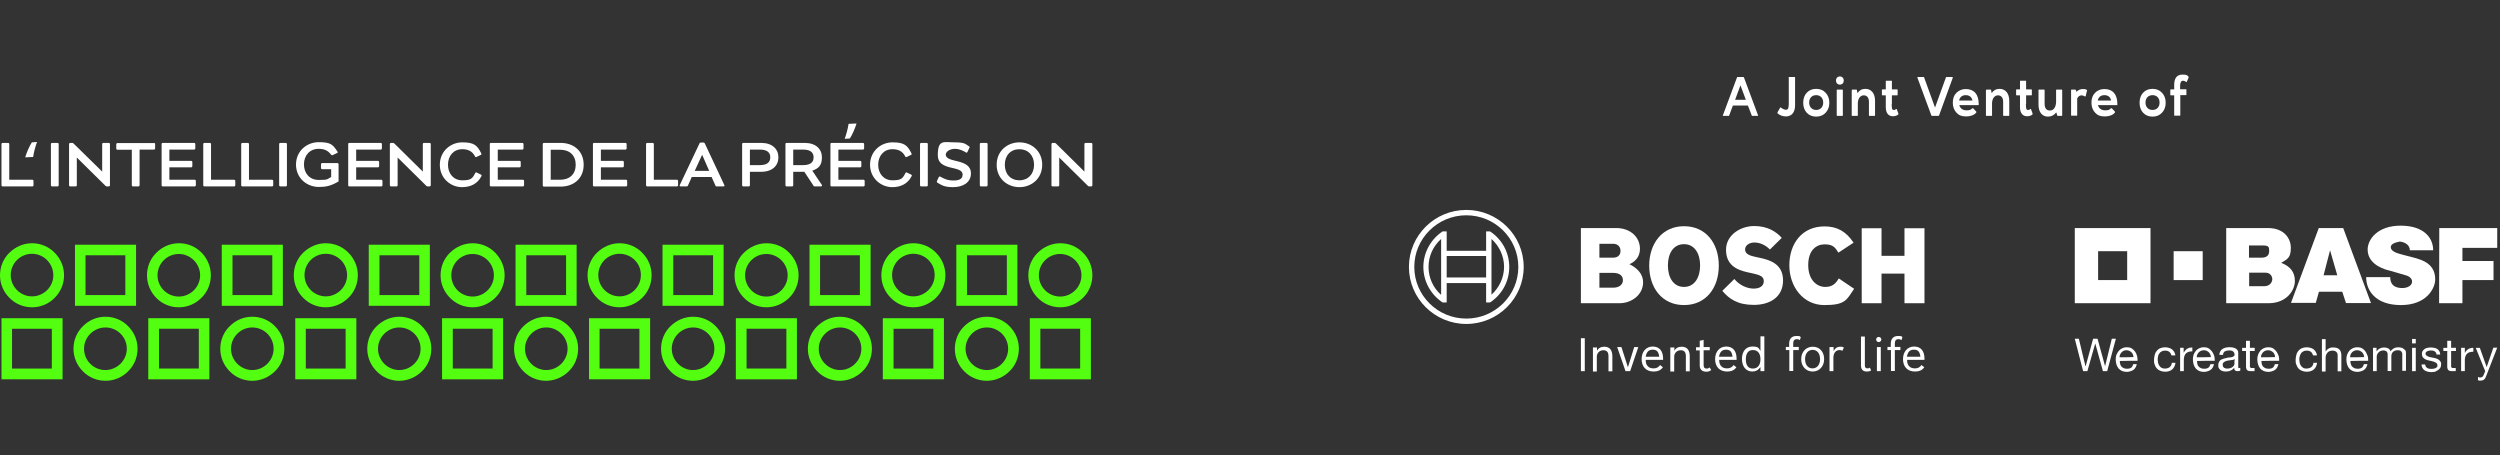 <svg xmlns="http://www.w3.org/2000/svg" id="Camada_1" viewBox="0 0 1350.5 245.9"><rect x="0" y="0" width="1350.5" height="245.9" fill="#333333" stroke="none"/><defs><style>      .st0 {        fill-rule: evenodd;      }      .st0, .st1 {        fill: #fff;      }      .st2 {        fill: #53fe11;      }    </style></defs><g><g><path class="st1" d="M856.1,182.7v17.8h-2.1v-17.8h2.1Z"></path><path class="st1" d="M862.7,187.5v2c.8-1.5,2.1-2.2,4-2.2,2.8,0,4.3,1.8,4.3,5.2v8.1h-2.1v-8.2c0-2.2-.9-3.2-2.8-3.2s-3.5,1.4-3.5,3.5v8h-2.1v-13h2.2v-.2h0Z"></path><path class="st1" d="M875.9,187.5l3.5,10.9,3.4-10.9h2.2l-4.4,13h-2.5l-4.5-13h2.3Z"></path><path class="st1" d="M898.3,198.4c-1.2,1.7-2.9,2.3-5,2.3-4.2,0-6.5-2.7-6.5-6.7s2.4-6.8,6-6.8,5.6,2.4,5.6,6.5v.7h-9.4c0,1.9.5,2.9,1.4,3.7.7.6,1.6.9,2.9.9s2.5-.4,3.5-1.8l1.5,1.2h0ZM896.3,192.7c-.3-2.7-1.3-3.8-3.5-3.8s-3.3,1.2-3.8,3.8h7.3Z"></path><path class="st1" d="M904.5,187.5v2c.8-1.5,2.1-2.2,4-2.2,2.8,0,4.3,1.8,4.3,5.2v8.1h-2.1v-8.2c0-2.2-.9-3.2-2.8-3.2s-3.5,1.4-3.5,3.5v8h-2.1v-13h2.2v-.2h0Z"></path><path class="st1" d="M918.2,187.5v-3.4l2.1-.5v3.9h3.3v1.7h-3.3v8c0,1.3.5,1.9,1.5,1.9s1.2-.2,1.8-.6l.8,1.4c-.9.7-1.6.9-2.7.9-2.1,0-3.5-1.2-3.5-3.2v-8.3h-2v-1.7h2Z"></path><path class="st1" d="M938,198.4c-1.2,1.7-2.9,2.3-5,2.3-4.2,0-6.5-2.7-6.5-6.7s2.4-6.8,6-6.8,5.6,2.4,5.6,6.5v.7h-9.4c0,1.9.5,2.9,1.4,3.7.7.6,1.6.9,2.9.9s2.5-.4,3.5-1.8l1.5,1.2h0ZM935.9,192.7c-.3-2.7-1.3-3.8-3.5-3.8s-3.3,1.2-3.8,3.8h7.3Z"></path><path class="st1" d="M950.9,198.4c-1,1.5-2.5,2.3-4.3,2.3-3.4,0-5.6-2.7-5.6-6.8s2.2-6.7,5.6-6.7,3.4.8,4.4,2.4v-7.9h2.1v18.8h-2.1v-2.1h-.1ZM943.1,194.1c0,3.3,1.3,5,3.8,5s4.1-1.8,4.1-5-1.5-5-4-5c-2.5-.1-3.9,1.7-3.9,5h0Z"></path><path class="st1" d="M966.5,187.5v-1.8c0-2.7,1.4-4.2,3.9-4.2s1.6.2,2.4.6l-.5,1.6c-.8-.4-1.1-.5-1.7-.5-1.2,0-1.9.8-1.9,2.2v2h3v1.7h-3v11.3h-2.1v-11.3h-1.9v-1.7h1.8Z"></path><path class="st1" d="M985.4,194c0,3.9-2.6,6.7-6.2,6.7s-6.2-2.8-6.2-6.7,2.6-6.7,6.3-6.7,6.1,2.8,6.1,6.7h0ZM975.1,194c0,3.1,1.6,5,4,5s4.1-1.9,4.1-5-1.6-5-4-5-4.1,1.9-4.1,5Z"></path><path class="st1" d="M990.5,187.5v2.1c.9-1.6,2-2.3,3.5-2.3s1.4.1,2.1.5l-.9,1.7c-.6-.3-.9-.4-1.5-.4-2,0-3.3,1.6-3.3,4.2v7.2h-2.1v-13h2.2Z"></path><path class="st1" d="M1010.8,200.1c-.6.4-1.3.6-2.3.6-1.9,0-3.2-.8-3.2-3.4v-15.5h2.1v15.7c0,1.2.7,1.5,1.4,1.5s1-.2,1.3-.4l.7,1.5h0Z"></path><path class="st1" d="M1016.3,183.4c0,.7-.6,1.4-1.4,1.4s-1.4-.6-1.4-1.4.6-1.4,1.4-1.4,1.4.7,1.4,1.4ZM1016,187.5v13h-2.1v-13h2.1Z"></path><path class="st1" d="M1021.4,187.5v-1.8c0-2.7,1.4-4.2,3.9-4.2s1.6.2,2.4.6l-.5,1.6c-.8-.4-1.1-.5-1.7-.5-1.2,0-1.9.8-1.9,2.2v2h3v1.7h-3v11.3h-2.1v-11.3h-1.9v-1.7h1.8,0Z"></path><path class="st1" d="M1039.5,198.4c-1.2,1.7-2.9,2.3-5,2.3-4.2,0-6.5-2.7-6.5-6.7s2.4-6.8,6-6.8,5.6,2.4,5.6,6.5v.7h-9.4c0,1.9.5,2.9,1.4,3.7.7.6,1.6.9,2.9.9s2.5-.4,3.5-1.8l1.5,1.2h0ZM1037.4,192.7c-.3-2.7-1.3-3.8-3.5-3.8s-3.3,1.2-3.8,3.8h7.3Z"></path></g><g><path class="st0" d="M880.2,142.7s5.7-1.9,5.7-8.3-5.3-11.2-12.7-11.2h-19.2v40.6h20.9c6.4,0,12.7-4.5,12.7-11.3s-7.4-9.7-7.4-9.8h0ZM864,131.7h7.5c2.3,0,3.9,1.5,3.9,3.8s-1.4,3.7-4.1,3.7h-7.3v-7.5h0ZM871.5,155.4h-7.5v-8h7.3c3.7,0,5.4,1.6,5.4,4s-2.1,4-5.2,4Z"></path><path class="st0" d="M909.7,122.2c-11.8,0-18.8,9.4-18.8,21.3s6.9,21.3,18.8,21.3,18.8-9.3,18.8-21.3-6.9-21.3-18.8-21.3ZM909.7,155c-5.8,0-8.7-5.2-8.7-11.6s2.9-11.5,8.7-11.5,8.7,5.2,8.7,11.5-2.9,11.6-8.7,11.6Z"></path><path class="st0" d="M950.3,139.2l-1.4-.3c-3.5-.7-6.2-1.6-6.2-4.1s2.6-3.8,5-3.8c3.4,0,6.4,1.7,8.4,3.8l6.4-6.3c-2.9-3.3-7.6-6.4-14.9-6.4s-15.2,4.8-15.2,12.8,5.3,10.8,11.7,12.2l1.4.3c5.3,1.1,7.3,1.9,7.3,4.5s-2.2,4-5.5,4-7.6-1.7-10.4-5.2l-6.5,6.4c3.6,4.3,8.2,7.6,17,7.6s15.8-4.3,15.8-13.2-7-11.1-12.9-12.3h0Z"></path><path class="st0" d="M986,155c-4.5,0-9.2-3.7-9.2-11.8s4.4-11.2,8.9-11.2,5.7,1.7,7.4,4.5l8.2-5.4c-4.1-6.2-9-8.8-15.7-8.8-12.3,0-19,9.5-19,21s7.4,21.5,18.9,21.5,12-2.8,16.1-8.8l-8.3-5.6c-1.6,2.7-3.4,4.6-7.3,4.6h0Z"></path><polygon class="st0" points="1028.8 123.3 1028.8 138.2 1016.4 138.2 1016.4 123.3 1005.7 123.3 1005.7 163.8 1016.4 163.8 1016.4 147.8 1028.8 147.8 1028.8 163.8 1039.6 163.8 1039.6 123.3 1028.8 123.3"></polygon></g><g id="anker"><path class="st1" d="M792.1,113.4c-17.1,0-31,13.8-31,30.8s13.9,30.8,31,30.8,31-13.8,31-30.8-13.9-30.8-31-30.8ZM792.1,172.1c-15.5,0-28.1-12.5-28.1-27.9s12.6-27.9,28.1-27.9,28.1,12.5,28.1,27.9-12.6,27.9-28.1,27.9Z"></path><path class="st1" d="M804.9,125h-2.1v10.5h-21.3v-10.5h-2.2c-6.2,4.1-10.4,11.2-10.4,19.2s4.2,15.1,10.4,19.2h2.2v-10.5h21.3v10.5h2.1c6.3-4.1,10.4-11.2,10.4-19.2s-4.1-15.1-10.4-19.2ZM778.5,159.3c-4.3-3.8-6.8-9.2-6.8-15.1s2.5-11.3,6.8-15.1v30.2h0ZM802.8,149.9h-21.3v-11.6h21.3v11.6ZM805.7,159.2v-6.4h0v-17.3h0v-6.4c4.2,3.8,6.8,9.2,6.8,15s-2.6,11.3-6.8,15.1h0Z"></path></g><g><g><path class="st1" d="M1120.8,123.2v40.6h40.9v-40.6s-40.9,0-40.9,0ZM1149.1,151.3h-15.7v-15.6h15.7v15.6Z"></path><rect class="st1" x="1174.2" y="135.7" width="15.7" height="15.6"></rect></g><path class="st1" d="M1202.5,123.2h22.8c8.4,0,12.2,5.5,12.2,10.6s-1.4,6-5.2,8.2c4.8,1.8,7.4,4.9,7.4,9.8s-4.3,12-14.3,12h-22.8v-40.6h0ZM1215,154.6h8.2c2.9,0,4.3-2.1,4.3-3.9,0,.9.4-3.4-3.8-3.4h-8.7v7.3h0ZM1215,139.2h6.6c3,0,4.2-1.4,4.2-3.5s0-3.1-3.4-3.1c1.5,0-7.5,0-7.5,0v6.6h.1Z"></path><path class="st1" d="M1252.6,123.2h13.2l15,40.5h-13.5l-2-6.1h-12.6l-1.7,6h-13.4s15-40.4,15-40.4ZM1258.7,135.2l-3.5,13.5h7.4l-3.9-13.5Z"></path><path class="st1" d="M1301.8,135.2h12.6c0-6.9-5.2-13.3-17.6-13.3s-17.8,7.4-17.8,12.9c0,8.8,10.8,11.1,11.2,11.2,1.6.5,8.3,2.3,10,2.9,1.5.5,2.8,1.7,2.8,3.2,0,2.4-2.8,3.5-5.2,3.5s-6.6-.5-6.6-5.9h-13c0,7.1,4.9,15.1,18.8,15.1s18.5-9.1,18.5-13.9-2.2-8.3-7.4-10.4c-3.1-1.3-8.3-2.3-10.9-3.1-1.3-.4-5.7-1.3-5.7-3.9s5.6-3,4.8-3c2.6.2,5.5,1.7,5.5,4.7h0Z"></path><polygon class="st1" points="1317.7 123.2 1349 123.2 1349 133.9 1330.2 133.9 1330.2 141 1347 141 1347 151.3 1330.2 151.3 1330.2 163.8 1317.6 163.8 1317.7 123.2"></polygon></g><g><polygon class="st1" points="1137.1 197.7 1137.1 197.6 1133.1 183 1130.7 183 1126.7 197.7 1126.5 197.7 1126.5 197.6 1123 183 1120.8 183 1125.3 200.5 1127.6 200.5 1131.8 185.7 1131.9 185.7 1131.9 185.7 1136 200.5 1138.3 200.5 1143 183 1140.8 183 1137.2 197.7 1137.1 197.7"></polygon><path class="st1" d="M1153.5,190.1c-.5-.7-1.1-1.3-1.8-1.8-.7-.5-1.7-.7-2.8-.7s-1.7.2-2.4.5c-.7.3-1.4.8-1.9,1.4-.5.6-.9,1.3-1.3,2.1-.3.8-.4,1.7-.4,2.6s.2,1.9.4,2.7c.3.8.6,1.5,1.1,2.1s1.1,1,1.9,1.4c.7.3,1.6.5,2.6.5s2.6-.4,3.6-1.1c.9-.7,1.5-1.7,1.8-3.1h-1.9c-.2.8-.6,1.5-1.1,1.9-.6.4-1.3.6-2.2.6s-1.3-.1-1.8-.3-1-.6-1.3-.9c-.3-.4-.6-.8-.7-1.4,0-.5-.2-1-.2-1.6h0c0-.1,9.6-.1,9.6-.1,0-.7,0-1.5-.2-2.4s-.6-1.7-1-2.4M1145,193h0c0-.6,0-1,.3-1.5.2-.4.4-.8.8-1.2.3-.3.7-.6,1.1-.8.5-.2,1-.3,1.5-.3s1,.1,1.5.3.8.5,1.2.8c.3.3.6.7.8,1.2.2.5.3.9.3,1.4h0c0,.1-7.5.1-7.5.1h0Z"></path><path class="st1" d="M1169.5,199.1c-.7,0-1.3-.1-1.8-.4-.5-.3-.9-.6-1.2-1.1-.3-.4-.5-1-.7-1.5,0-.6-.2-1.1-.2-1.7s0-1.3.2-1.9c0-.6.4-1.1.7-1.6.3-.5.7-.8,1.3-1.1.5-.3,1.2-.4,1.9-.4s1.6.2,2.2.7c.5.4.9,1.1,1.1,1.9h2.1c0-.7-.3-1.3-.6-1.9-.3-.5-.7-1-1.2-1.4s-1-.6-1.7-.8-1.3-.3-2-.3c-1,0-1.9.2-2.6.5-.8.3-1.4.8-1.9,1.4-.5.6-.9,1.3-1.1,2.2-.2.8-.4,1.7-.4,2.7s0,1.8.4,2.6c.2.8.6,1.5,1.1,2,.5.6,1.1,1,1.9,1.3.7.3,1.6.5,2.6.5,1.6,0,2.9-.4,3.9-1.3.9-.8,1.5-2,1.7-3.5h-2c0,1-.5,1.7-1.1,2.3-.7.5-1.5.8-2.6.8"></path><path class="st1" d="M1181.6,188.3c-.7.5-1.5,1.3-2,2.3h0v-2.7h-1.9v12.6h2v-5.6c0-.8,0-1.6.2-2.2s.4-1.2.8-1.6c.4-.5.9-.8,1.5-1s1.3-.3,2.1-.3v-2.1h0c-1,0-1.8.1-2.5.6"></path><path class="st1" d="M1195.1,190.1c-.5-.7-1.1-1.3-1.8-1.8-.7-.5-1.7-.7-2.8-.7s-1.7.2-2.4.5c-.7.3-1.4.8-1.9,1.4-.5.6-.9,1.3-1.2,2.1-.3.8-.4,1.7-.4,2.6s.2,1.9.4,2.7c.3.8.6,1.5,1.1,2.1s1.1,1,1.9,1.4c.7.3,1.6.5,2.6.5s2.6-.4,3.6-1.1c.9-.7,1.5-1.7,1.8-3.1h-1.9c-.2.8-.6,1.5-1.1,1.9-.6.4-1.3.6-2.2.6s-1.3-.1-1.8-.3-1-.6-1.3-.9c-.3-.4-.6-.8-.7-1.4,0-.5-.2-1-.2-1.6h0c0-.1,9.6-.1,9.6-.1,0-.7,0-1.5-.2-2.4-.3-.9-.6-1.7-1.1-2.4M1186.7,193h0c0-.6,0-1,.3-1.5.2-.4.4-.8.8-1.2.3-.3.7-.6,1.2-.8s1-.3,1.5-.3,1,.1,1.5.3.8.5,1.2.8c.3.3.6.7.8,1.2.2.5.3.9.3,1.4h0c0,.1-7.6.1-7.6.1h0Z"></path><path class="st1" d="M1209.1,198.7v-7.7c0-.7,0-1.3-.4-1.8s-.6-.8-1.1-1-1-.4-1.5-.5c-1.3-.2-2.6-.2-3.8.1-.6.1-1.2.4-1.7.7s-.9.8-1.2,1.3c-.3.5-.5,1.2-.5,1.9h2c0-.9.4-1.6,1-1.9.6-.3,1.4-.5,2.3-.5s.7,0,1,.1c.3,0,.7.1.9.3.3.2.5.4.7.7s.3.7.3,1.1,0,.7-.4.9c-.2.2-.6.4-1,.5s-.9.2-1.4.2-1.1.1-1.6.3c-.5.1-1.1.2-1.6.4-.5.1-1,.4-1.4.6s-.7.7-1,1.1c-.2.5-.4,1-.4,1.7s0,1.2.3,1.6c.2.4.5.8.9,1.1s.8.5,1.3.6,1.1.2,1.6.2c.9,0,1.7-.1,2.5-.5.8-.3,1.4-.8,2-1.5h0c0-.1,0,0,0,0,0,.7.2,1.2.5,1.4.3.3.7.4,1.3.4s1.1-.1,1.5-.3v-1.5c-.2.1-.4.1-.6.1-.2.2-.4,0-.5-.2M1207.1,196.1c0,.3,0,.6-.2,1,0,.3-.4.7-.7,1-.3.3-.7.5-1.2.7s-1.1.3-1.8.3-.6,0-.9-.1-.6-.2-.8-.3c-.2-.2-.4-.4-.6-.6,0-.2-.2-.6-.2-.9,0-.5,0-1,.4-1.3s.6-.6,1-.7c.4-.2.8-.3,1.3-.4.5-.1.9-.1,1.4-.2.5-.1.9-.1,1.4-.2.4-.1.8-.2,1-.4h0c0-.1-.2,2.1-.2,2.1h0Z"></path><path class="st1" d="M1229.9,190.1c-.5-.7-1.1-1.3-1.8-1.8-.7-.5-1.7-.7-2.8-.7s-1.7.2-2.4.5c-.7.3-1.4.8-1.9,1.4-.5.6-.9,1.3-1.2,2.1-.3.8-.4,1.7-.4,2.6s.2,1.9.4,2.7c.3.8.6,1.5,1.1,2.1s1.1,1,1.9,1.4c.7.3,1.6.5,2.6.5s2.6-.4,3.6-1.1c.9-.7,1.5-1.7,1.8-3.1h-1.9c-.2.8-.6,1.5-1.1,1.9-.6.4-1.3.6-2.2.6s-1.3-.1-1.8-.3-1-.6-1.3-.9c-.3-.4-.6-.8-.7-1.4,0-.5-.2-1-.2-1.6h0c0-.1,9.6-.1,9.6-.1,0-.8,0-1.6-.2-2.4-.3-.9-.7-1.7-1.1-2.4M1221.4,193h0c0-.6,0-1,.3-1.5.2-.4.4-.8.8-1.2s.7-.6,1.2-.8,1-.3,1.5-.3,1,.1,1.5.3.8.5,1.2.8c.3.3.6.7.8,1.2.2.5.3.9.3,1.4h0c0,.1-7.6.1-7.6.1h0Z"></path><path class="st1" d="M1245.9,199.1c-.7,0-1.3-.1-1.7-.4-.5-.3-.9-.6-1.2-1.1-.3-.4-.5-.9-.7-1.5,0-.6-.2-1.1-.2-1.7s0-1.3.2-1.9.4-1.1.7-1.6c.3-.5.7-.8,1.3-1.1.5-.3,1.2-.4,1.9-.4s1.6.2,2.2.7c.5.4.9,1.1,1.1,1.9h2.1c0-.7-.3-1.3-.6-1.9-.3-.5-.7-1-1.2-1.4s-1-.6-1.7-.8c-.6-.2-1.3-.3-2-.3-1,0-1.9.2-2.6.5-.8.3-1.4.8-1.9,1.4-.5.6-.9,1.3-1.1,2.2-.2.8-.4,1.7-.4,2.7s0,1.8.4,2.6.6,1.5,1.1,2c.5.6,1.1,1,1.9,1.3.7.3,1.6.5,2.6.5,1.6,0,2.9-.4,3.9-1.3.9-.8,1.5-2,1.7-3.5h-2c0,1-.5,1.7-1.1,2.3-.8.5-1.6.8-2.7.8"></path><path class="st1" d="M1263.8,188.9c-.3-.4-.8-.7-1.3-.9s-1.3-.3-2.1-.3-.8,0-1.2.1c-.4.1-.8.2-1.1.4-.4.2-.7.4-1,.7s-.6.6-.8,1h0v-6.7h-2v17.5h2v-7.2c0-.6,0-1.1.2-1.6s.4-.9.7-1.3.7-.7,1.2-.9,1.1-.3,1.7-.3,1.5.2,2,.7.7,1.1.7,1.9v8.6h2v-8.3c0-.7,0-1.3-.2-1.9-.2-.6-.4-1.1-.7-1.5"></path><path class="st1" d="M1278,190.1c-.5-.7-1-1.3-1.8-1.8-.7-.5-1.7-.7-2.8-.7s-1.7.2-2.4.5c-.7.3-1.4.8-1.9,1.4-.5.6-.9,1.3-1.2,2.1-.3.8-.4,1.7-.4,2.6s.2,1.9.4,2.7c.3.8.6,1.5,1.1,2.1s1.1,1,1.9,1.4c.7.3,1.6.5,2.6.5s2.6-.4,3.6-1.1c.9-.7,1.5-1.7,1.8-3.1h-1.9c-.2.8-.6,1.5-1.1,1.9-.6.4-1.3.6-2.2.6s-1.3-.1-1.8-.3-1-.6-1.3-.9c-.3-.4-.6-.8-.7-1.4-.2-.5-.2-1-.2-1.6h0c0-.1,9.6-.1,9.6-.1,0-.7,0-1.5-.2-2.4-.4-.9-.7-1.7-1.1-2.4M1269.5,193h0c0-.6.2-1,.3-1.5.2-.4.4-.8.8-1.2.3-.3.7-.6,1.2-.8.4-.2.9-.3,1.5-.3s1,.1,1.5.3.8.5,1.2.8c.3.3.6.7.8,1.2.2.5.3.9.3,1.4h0c0,.1-7.6.1-7.6.1h0Z"></path><path class="st1" d="M1298.4,188.4c-.4-.3-.8-.5-1.3-.6s-1.1-.2-1.7-.2-1.6.2-2.3.6c-.7.4-1.3.9-1.7,1.6h0c0,.1,0,0,0,0-.3-.8-.7-1.3-1.3-1.6-.6-.3-1.4-.5-2.1-.5-1.8,0-3.2.7-4.2,2.1h0v-1.9h-1.9v12.6h2v-7.9c0-.2,0-.6.2-.9,0-.4.3-.7.6-1.1.3-.3.6-.7,1.1-.9s1-.4,1.6-.4.9.1,1.2.2c.3.1.6.3.8.6.2.3.3.6.4.9v9.4h2v-7.9c0-1,.3-1.8.9-2.4.6-.6,1.5-.9,2.5-.9s1,.1,1.3.2c.3.1.6.4.8.6.2.3.3.6.4.9v9.4h2v-9.3c0-.6,0-1.2-.3-1.7-.3-.2-.6-.6-1-.9"></path><path class="st1" d="M1305,185.5h-2v-2.4h2v2.4ZM1305,187.9h-2v12.6h2v-12.6Z"></path><path class="st1" d="M1316.9,200c.5-.3.9-.7,1.3-1.2.3-.5.5-1.1.5-1.9s0-1.1-.3-1.5c-.2-.4-.6-.7-.9-1-.4-.3-.8-.5-1.3-.7s-1-.3-1.6-.4c-.5-.1-1-.2-1.5-.3s-1-.2-1.4-.4-.7-.4-1-.6c-.3-.2-.4-.6-.4-1s0-.6.3-.8c.2-.2.4-.4.7-.5.3-.1.6-.2.9-.3.7-.1,1.4-.1,2,0,.3.1.7.2,1,.4s.5.4.7.7.3.6.3,1h2c0-.7-.2-1.4-.5-1.8-.3-.5-.7-.9-1.1-1.2-.5-.3-1-.5-1.6-.6s-1.3-.2-2-.2-1.1.1-1.7.2c-.6.1-1.1.3-1.5.6s-.8.7-1.1,1.1c-.3.5-.4,1-.4,1.6s.2,1.4.6,1.9.9.8,1.5,1.1,1.3.5,2,.6,1.4.3,2,.5,1.2.4,1.6.7.7.7.7,1.3,0,.8-.3,1c-.2.3-.5.5-.8.6s-.7.2-1,.3c-.8.1-1.6.1-2.3,0-.4-.1-.8-.2-1.1-.4-.3-.2-.6-.5-.8-.8-.2-.3-.3-.7-.3-1.1h-2c0,.7.2,1.4.5,1.9s.7,1,1.2,1.3,1.1.6,1.7.7c1.2.3,2.6.3,4,0,.3-.3.9-.5,1.4-.8"></path><path class="st1" d="M1324,184.1h-2v3.8h-2.1v1.7h2.1v8.2c0,.6,0,1.1.2,1.4,0,.3.3.6.5.8s.5.3.9.4c.4.1.9.1,1.4.1h1.6v-1.7h-1.7c-.2,0-.4-.1-.5-.2,0-.1-.2-.2-.3-.4v-8.6h2.6v-1.7h-2.6v-3.8h0Z"></path><path class="st1" d="M1215.3,184.1h-2v3.8h-2.1v1.7h2.1v8.2c0,.6,0,1.1.2,1.4,0,.3.3.6.5.8s.5.3.9.4c.4.1.9.1,1.4.1h1.6v-1.7h-1.7c-.2,0-.4-.1-.5-.2s-.2-.2-.3-.4v-8.6h2.6v-1.7h-2.6v-3.8h0Z"></path><path class="st1" d="M1331.5,190.7h0v-2.8h-2v12.6h2v-5.4c0-.8,0-1.6.2-2.2.2-.6.4-1.2.8-1.6.4-.5.9-.8,1.5-1s1.3-.3,2.1-.3v-2.1c-1.1,0-2,.2-2.7.7-.7.3-1.4,1.1-1.9,2.1"></path><path class="st1" d="M1342.7,203.8c.2-.4.5-1,.7-1.6l5.6-14.4h-2.1l-3.6,10.5h0l-3.7-10.4h-2.2l5.1,12.6h0l-.9,2.2c-.2.4-.4.7-.7.9-.3.2-.6.3-1.1.3s-.4,0-.7-.1c-.2-.1-.3-.1-.5-.2v1.8c.2.1.4.1.7.2h.7c.5,0,.9-.1,1.2-.2s.7-.3.9-.6c.2-.2.5-.6.7-1"></path></g><g><path class="st1" d="M944.2,57h-8.1l-2,5.4c0,0,0,.2-.3.2h-2.9c-.2,0-.3,0-.2-.3l7.6-20.4c0-.2.2-.3.4-.3h3c.2,0,.3,0,.4.3l7.6,20.4c0,.2,0,.3-.2.3h-2.9s-.3,0-.3-.2l-2.1-5.4ZM940.2,46.1l-2.9,7.8h5.8l-2.9-7.8h0Z"></path><path class="st1" d="M966.2,41.9c0-.2,0-.3.3-.3h2.9c.2,0,.3,0,.3.3v15c0,3.8-1.8,5.9-4.8,6-1.9,0-3.5-.6-4.7-1.7v-.5l1.4-2.5c0-.2.3-.3.5,0,1.2.8,2.1,1.1,2.6,1.1,1.2,0,1.5-.7,1.6-3v-14.3h0Z"></path><path class="st1" d="M986.2,50.1c1.3,1.4,2,3.1,2,5.4s-.7,4-2,5.4-3,2.1-5.1,2.1-3.8-.7-5.1-2.1-1.9-3.2-1.9-5.4.6-4,1.9-5.4,3-2.1,5.1-2.1,3.8.7,5.1,2.1ZM981.1,59.4c2.3,0,3.8-1.6,3.8-4s-1.5-4-3.8-4-3.8,1.6-3.8,4c0,2.4,1.6,4,3.8,4Z"></path><path class="st1" d="M996,43.5c0,1.3-.8,2.2-2.1,2.2s-2.1-.9-2.1-2.2.9-2.2,2.1-2.2,2.1.9,2.1,2.2ZM995.5,62.3c0,.2,0,.3-.3.3h-2.7c-.2,0-.3,0-.3-.3v-13.6c0-.2,0-.3.3-.3h2.7c.2,0,.3,0,.3.3v13.6Z"></path><path class="st1" d="M1000.4,48.7c0-.2,0-.3.3-.3h2.1c.2,0,.3,0,.3.3l.3,1.6c1-1.5,2.4-2.3,4.3-2.3,3.1,0,5.2,2.4,5.2,6.4v7.9c0,.2,0,.3-.3.3h-2.7c-.2,0-.3,0-.3-.3v-7.3c0-2.3-1.1-3.5-2.8-3.5s-3.1,1.5-3.2,4.2v6.6c0,.2,0,.3-.3.3h-2.7c-.2,0-.3,0-.3-.3v-13.6h.1Z"></path><path class="st1" d="M1021.9,56.2c0,2.5.2,3.2,1.1,3.2s.8-.2,1.2-.5c.2,0,.3,0,.4,0l.9,2.4v.5c-.8.7-1.8,1-3,1-2.4,0-3.8-1.8-3.8-4.9v-6.4h-1.8c-.2,0-.3,0-.3-.3v-2.6c0-.2,0-.3.3-.3h1.8v-4.4c0-.2,0-.3.3-.3h2.7c.2,0,.3,0,.3.3v4.4h2.8c.2,0,.3,0,.3.3v2.6c0,.2,0,.3-.3.3h-2.8v4.6h-.1Z"></path><path class="st1" d="M1035.8,42c0-.2,0-.4.2-.4h3.1s.3,0,.3.2l5.9,16.3,5.9-16.3s0-.2.3-.2h3.1c.2,0,.3,0,.3.4l-7.4,20.3c0,.2-.2.3-.4.3h-3.4c-.2,0-.3,0-.4-.3l-7.5-20.3Z"></path><path class="st1" d="M1058.4,56.8c.5,1.7,1.8,2.8,3.9,2.8s2.4-.4,3.1-1.1c.2,0,.3,0,.5,0l1.7,1.8v.5c-1.2,1.4-3.1,2.1-5.5,2.1s-3.9-.6-5.2-2c-1.3-1.4-2-3.2-2-5.4s.6-4,1.9-5.3,3-2.1,5.1-2.1c4.4,0,7.1,2.8,7,8.4,0,.2,0,.3-.3.3h-10.2ZM1065.5,54.3c-.3-1.8-1.6-2.9-3.6-2.9s-3.2,1.1-3.6,2.9h7.2Z"></path><path class="st1" d="M1072.9,48.7c0-.2,0-.3.3-.3h2.1c.2,0,.3,0,.3.3l.3,1.6c1-1.5,2.4-2.3,4.3-2.3,3.1,0,5.2,2.4,5.2,6.4v7.9c0,.2,0,.3-.3.3h-2.7c-.2,0-.3,0-.3-.3v-7.3c0-2.3-1.1-3.5-2.8-3.5s-3.1,1.5-3.2,4.2v6.6c0,.2,0,.3-.3.3h-2.7c-.2,0-.3,0-.3-.3v-13.6h0Z"></path><path class="st1" d="M1094.4,56.2c0,2.5.2,3.2,1.1,3.2s.8-.2,1.2-.5c.2,0,.3,0,.4,0l.9,2.4v.5c-.8.7-1.8,1-3,1-2.4,0-3.8-1.8-3.8-4.9v-6.4h-1.8c-.2,0-.3,0-.3-.3v-2.6c0-.2,0-.3.3-.3h1.8v-4.4c0-.2,0-.3.3-.3h2.7c.2,0,.3,0,.3.3v4.4h2.8c.2,0,.3,0,.3.3v2.6c0,.2,0,.3-.3.3h-2.8v4.6h0Z"></path><path class="st1" d="M1110.8,60.7c-1.1,1.5-2.6,2.3-4.5,2.3-3.1,0-5.1-2.4-5.1-6.4v-7.9c0-.2,0-.3.3-.3h2.7c.2,0,.3,0,.3.3v7.3c0,2.5,1,3.7,2.9,3.7s3.1-1.6,3.3-4.4v-6.6c0-.2,0-.3.3-.3h2.7c.2,0,.3,0,.3.3v13.6c0,.2,0,.3-.3.3h-2.1c-.2,0-.3,0-.3-.3l-.5-1.6h0Z"></path><path class="st1" d="M1124.4,51.5c-.9,0-1.8.6-2.3,1.7v9c0,.2,0,.3-.3.3h-2.7c-.2,0-.3,0-.3-.3v-13.5c0-.2,0-.3.3-.3h1.9c.2,0,.3,0,.4.3l.3.9c1-1,2.1-1.5,3.4-1.5s1.2,0,2.1.4c.2,0,.3.2.2.4l-.7,3c0,.2-.2.3-.4.2-.7-.4-1.3-.6-1.9-.6Z"></path><path class="st1" d="M1133.3,56.8c.5,1.7,1.8,2.8,3.9,2.8s2.4-.4,3.1-1.1c.2,0,.3,0,.5,0l1.7,1.8v.5c-1.2,1.4-3.1,2.1-5.5,2.1s-3.9-.6-5.2-2c-1.3-1.4-2-3.2-2-5.4s.6-4,1.9-5.3c1.3-1.4,3-2.1,5.1-2.1,4.4,0,7.1,2.8,7,8.4,0,.2,0,.3-.3.3h-10.2ZM1140.4,54.3c-.3-1.8-1.6-2.9-3.6-2.9s-3.2,1.1-3.6,2.9h7.2Z"></path><path class="st1" d="M1167.9,50.1c1.3,1.4,2,3.1,2,5.4s-.7,4-2,5.4-3,2.1-5.1,2.1-3.8-.7-5.1-2.1c-1.3-1.4-1.9-3.2-1.9-5.4s.6-4,1.9-5.4,3-2.1,5.1-2.1,3.8.7,5.1,2.1ZM1162.8,59.4c2.3,0,3.8-1.6,3.8-4s-1.5-4-3.8-4-3.8,1.6-3.8,4,1.5,4,3.8,4Z"></path><path class="st1" d="M1177.8,51.5v10.7c0,.2,0,.3-.3.3h-2.7c-.2,0-.3,0-.3-.3v-10.7h-1.8c-.2,0-.3,0-.3-.3v-2.6c0-.2,0-.3.3-.3h1.8v-2.4c0-3.7,1.5-5.6,4.4-5.6s2.5.4,3.4,1.2v.4l-1,2.3c0,.2-.2.2-.4,0-.6-.4-1.2-.6-1.6-.6-1,0-1.5.8-1.6,2.5v2.1h3.1c.2,0,.3,0,.3.3v2.6c0,.2,0,.3-.3.3h-3.1,0Z"></path></g></g><g id="PATTERN"><path class="st2" d="M17.3,166c-4.6,0-9-1.8-12.2-5.1C1.8,157.6,0,153.3,0,148.7s1.8-9,5.1-12.2,7.6-5.1,12.2-5.1,9,1.8,12.2,5.1c3.3,3.3,5.1,7.6,5.1,12.2s-1.8,9-5.1,12.2c-3.2,3.3-7.6,5.1-12.2,5.1ZM17.3,137.1c-6.4,0-11.5,5.2-11.5,11.5s5.2,11.5,11.5,11.5,11.5-5.1,11.5-11.4-5.1-11.6-11.5-11.6Z"></path><path class="st2" d="M33.8,204.9H.8v-33h33v33ZM6.5,199.1h21.5v-21.5H6.5v21.5Z"></path><path class="st2" d="M39.7,188.4c0-4.6,1.8-9,5.1-12.2,3.3-3.3,7.6-5.1,12.2-5.1s9,1.8,12.2,5.1c3.3,3.3,5.1,7.6,5.1,12.2s-1.8,9-5.1,12.2c-3.3,3.3-7.6,5.1-12.2,5.1s-9-1.8-12.2-5.1c-3.3-3.3-5.1-7.6-5.1-12.2ZM68.5,188.4c0-6.4-5.2-11.5-11.5-11.5s-11.6,5.1-11.6,11.5,5.2,11.5,11.5,11.5,11.6-5.2,11.6-11.5Z"></path><path class="st2" d="M73.5,132.2v33h-33v-33h33ZM67.7,159.5v-21.6h-21.5v21.5h21.5Z"></path><path class="st2" d="M113.9,148.7c0,4.6-1.8,9-5.1,12.2-3.3,3.3-7.6,5.1-12.2,5.1s-9-1.8-12.2-5.1c-3.2-3.3-5-7.6-5-12.2s1.8-9,5.1-12.2c3.3-3.3,7.6-5.1,12.2-5.1s9,1.8,12.2,5.1,5,7.6,5,12.2ZM85.1,148.7c0,6.4,5.2,11.5,11.5,11.5s11.5-5.2,11.5-11.5-5.2-11.5-11.5-11.5-11.5,5.1-11.5,11.5Z"></path><path class="st2" d="M80.1,204.9v-33h33v33h-33ZM85.9,177.6v21.5h21.5v-21.5s-21.5,0-21.5,0Z"></path><path class="st2" d="M119,188.4c0-4.6,1.8-9,5.1-12.2,3.3-3.3,7.6-5.1,12.2-5.1s9,1.8,12.2,5.1c3.3,3.3,5.1,7.6,5.1,12.2s-1.8,9-5.1,12.2-7.6,5.1-12.2,5.1-9-1.8-12.2-5.1c-3.3-3.3-5.1-7.6-5.1-12.2ZM147.8,188.4c0-6.4-5.2-11.5-11.5-11.5s-11.5,5.2-11.5,11.5,5.2,11.5,11.5,11.5,11.5-5.2,11.5-11.5Z"></path><path class="st2" d="M152.8,132.2v33h-33v-33h33ZM147.1,159.5v-21.6h-21.5v21.5h21.5Z"></path><path class="st2" d="M176,166c-4.6,0-9-1.8-12.2-5.1-3.3-3.3-5.1-7.6-5.1-12.2s1.8-9,5.1-12.2,7.6-5.1,12.2-5.1,9,1.8,12.2,5.1c3.3,3.3,5.1,7.6,5.1,12.2s-1.8,9-5.1,12.2-7.6,5.1-12.2,5.1ZM176,137.1c-6.4,0-11.5,5.2-11.5,11.5s5.2,11.5,11.5,11.5,11.5-5.2,11.5-11.5-5.1-11.5-11.5-11.5Z"></path><path class="st2" d="M192.5,204.9h-33v-33h33v33h0ZM165.2,199.1h21.5v-21.5h-21.5v21.5Z"></path><path class="st2" d="M198.4,188.4c0-4.6,1.8-9,5.1-12.2s7.6-5.1,12.2-5.1,9,1.8,12.2,5.1c3.3,3.3,5.1,7.6,5.1,12.2s-1.8,9-5.1,12.2-7.6,5.1-12.2,5.1-9-1.8-12.2-5.1c-3.3-3.3-5.1-7.6-5.1-12.2ZM227.2,188.4c0-6.4-5.2-11.5-11.5-11.5s-11.5,5.2-11.5,11.5,5.2,11.5,11.5,11.5,11.5-5.2,11.5-11.5Z"></path><path class="st2" d="M232.2,132.2v33h-33v-33h33ZM226.5,159.5v-21.6h-21.5v21.5h21.5Z"></path><path class="st2" d="M272.6,148.7c0,4.6-1.8,9-5.1,12.2s-7.6,5.1-12.2,5.1-9-1.8-12.2-5.1c-3.3-3.3-5.1-7.6-5.1-12.2s1.8-9,5.1-12.2,7.6-5.1,12.2-5.1,9,1.8,12.2,5.1,5.1,7.6,5.1,12.2ZM243.8,148.7c0,6.4,5.2,11.5,11.5,11.5s11.5-5.2,11.5-11.5-5.2-11.5-11.5-11.5-11.5,5.1-11.5,11.5Z"></path><path class="st2" d="M238.8,204.9v-33h33v33h-33ZM244.6,177.6v21.5h21.5v-21.5s-21.5,0-21.5,0Z"></path><path class="st2" d="M277.7,188.4c0-4.6,1.8-9,5.1-12.2s7.6-5.1,12.2-5.1,9,1.8,12.2,5.1c3.3,3.3,5.1,7.6,5.1,12.2s-1.8,9-5.1,12.2-7.6,5.1-12.2,5.1-9-1.8-12.2-5.1c-3.3-3.3-5.1-7.6-5.1-12.2ZM306.6,188.4c0-6.4-5.2-11.5-11.5-11.5s-11.5,5.2-11.5,11.5,5.2,11.5,11.5,11.5,11.5-5.2,11.5-11.5Z"></path><path class="st2" d="M311.5,132.2v33h-33v-33h33ZM305.8,159.5v-21.6h-21.5v21.5h21.5Z"></path><path class="st2" d="M334.7,166c-4.6,0-9-1.8-12.2-5.1-3.3-3.3-5.1-7.6-5.1-12.2s1.8-9,5.1-12.2,7.6-5.1,12.2-5.1,9,1.8,12.2,5.1c3.3,3.3,5.1,7.6,5.1,12.2s-1.8,9-5.1,12.2-7.6,5.1-12.2,5.1ZM334.7,137.1c-6.4,0-11.5,5.2-11.5,11.5s5.2,11.5,11.5,11.5,11.5-5.2,11.5-11.5c.1-6.3-5.1-11.5-11.5-11.5Z"></path><path class="st2" d="M351.2,204.9h-33v-33h33v33ZM323.9,199.1h21.5v-21.5h-21.5v21.5Z"></path><path class="st2" d="M357.1,188.4c0-4.6,1.8-9,5.1-12.2s7.6-5.1,12.2-5.1,9,1.8,12.2,5.1c3.3,3.3,5.1,7.6,5.1,12.2s-1.8,9-5.1,12.2-7.6,5.1-12.2,5.1-9-1.8-12.2-5.1c-3.3-3.3-5.1-7.6-5.1-12.2ZM385.9,188.4c0-6.4-5.2-11.5-11.5-11.5s-11.5,5.2-11.5,11.5,5.2,11.5,11.5,11.5,11.5-5.2,11.5-11.5Z"></path><path class="st2" d="M390.9,132.2v33h-33v-33h33ZM385.2,159.5v-21.6h-21.5v21.5h21.5Z"></path><path class="st2" d="M431.4,148.7c0,4.6-1.8,9-5.1,12.2s-7.6,5.1-12.2,5.1-9-1.8-12.2-5.1c-3.3-3.3-5.1-7.6-5.1-12.2s1.8-9,5.1-12.2,7.6-5.1,12.2-5.1,9,1.8,12.2,5.1c3.2,3.2,5.1,7.6,5.1,12.2ZM402.5,148.7c0,6.4,5.2,11.5,11.5,11.5s11.5-5.2,11.5-11.5-5.2-11.5-11.5-11.5-11.5,5.1-11.5,11.5Z"></path><path class="st2" d="M397.5,204.9v-33h33v33h-33ZM403.3,177.6v21.5h21.5v-21.5s-21.5,0-21.5,0Z"></path><path class="st2" d="M436.4,188.4c0-4.6,1.8-9,5.1-12.2s7.6-5.1,12.2-5.1,9,1.8,12.2,5.1c3.3,3.3,5.1,7.6,5.1,12.2s-1.8,9-5.1,12.2-7.6,5.1-12.2,5.1-9-1.8-12.2-5.1c-3.2-3.3-5.1-7.6-5.1-12.2ZM465.3,188.4c0-6.4-5.2-11.5-11.5-11.5s-11.5,5.2-11.5,11.5,5.2,11.5,11.5,11.5,11.5-5.2,11.5-11.5Z"></path><path class="st2" d="M470.3,132.2v33h-33v-33h33ZM464.5,159.5v-21.6h-21.5v21.5h21.5Z"></path><path class="st2" d="M493.4,166c-4.6,0-9-1.8-12.2-5.1-3.3-3.3-5.1-7.6-5.1-12.2s1.8-9,5.1-12.2,7.6-5.1,12.2-5.1,9,1.8,12.2,5.1c3.3,3.3,5.1,7.6,5.1,12.2s-1.8,9-5.1,12.2-7.6,5.1-12.2,5.1ZM493.4,137.1c-6.4,0-11.5,5.2-11.5,11.5s5.2,11.5,11.5,11.5,11.5-5.2,11.5-11.5c.1-6.3-5.1-11.5-11.5-11.5Z"></path><path class="st2" d="M509.9,204.9h-33v-33h33v33ZM482.7,199.1h21.5v-21.5h-21.5v21.5Z"></path><path class="st2" d="M515.8,188.4c0-4.6,1.8-9,5.1-12.2s7.6-5.1,12.2-5.1,9,1.8,12.2,5.1c3.3,3.3,5.1,7.6,5.1,12.2s-1.8,9-5.1,12.2-7.6,5.1-12.2,5.1-9-1.8-12.2-5.1c-3.3-3.3-5.1-7.6-5.1-12.2ZM544.6,188.4c0-6.4-5.2-11.5-11.5-11.5s-11.5,5.2-11.5,11.5,5.2,11.5,11.5,11.5,11.5-5.2,11.5-11.5Z"></path><path class="st2" d="M549.6,132.2v33h-33v-33h33ZM543.9,159.5v-21.6h-21.5v21.5h21.5Z"></path><path class="st2" d="M590.1,148.7c0,4.6-1.8,9-5.1,12.2s-7.6,5.1-12.2,5.1-9-1.8-12.2-5.1c-3.3-3.3-5.1-7.6-5.1-12.2s1.8-9,5.1-12.2,7.6-5.1,12.2-5.1,9,1.8,12.2,5.1c3.3,3.2,5.1,7.6,5.1,12.2ZM561.2,148.7c0,6.4,5.2,11.5,11.5,11.5s11.5-5.2,11.5-11.5-5.2-11.5-11.5-11.5c-6.3,0-11.5,5.1-11.5,11.5Z"></path><path class="st2" d="M556.3,204.9v-33h33v33h-33ZM562,177.6v21.5h21.5v-21.5s-21.5,0-21.5,0Z"></path></g><g><g><path class="st1" d="M5,97.1h12.5c.3,0,.6.3.6.6v2.4c0,.3-.3.6-.6.6H1.4c-.3,0-.6-.3-.6-.6v-22.3c0-.3.3-.6.6-.6h3c.3,0,.6.3.6.6v19.3Z"></path><path class="st1" d="M27.5,77.8c0-.3.3-.6.6-.6h3c.3,0,.6.3.6.6v22.3c0,.3-.3.6-.6.6h-3c-.3,0-.6-.3-.6-.6v-22.3Z"></path><path class="st1" d="M58.8,77.2c.3,0,.6.3.6.6v22.3c0,.3-.3.6-.6.6h-1c-.3,0-.5,0-.8-.3l-15.5-15.3v15c0,.3-.3.6-.6.6h-3c-.3,0-.6-.3-.6-.6v-22.3c0-.3.3-.6.6-.6h1c.3,0,.5,0,.8.3l15.5,15.2v-14.9c0-.3.3-.6.6-.6h3Z"></path><path class="st1" d="M83.2,77.2c.3,0,.6.3.6.6v2.4c0,.3-.3.6-.6.6h-7.8v19.3c0,.3-.3.6-.6.6h-3c-.3,0-.6-.3-.6-.6v-19.2h-7.8c-.3,0-.6-.3-.6-.6v-2.4c0-.3.3-.6.6-.6h19.8Z"></path><path class="st1" d="M91.5,97.1h13.7c.3,0,.6.3.6.6v2.4c0,.3-.3.6-.6.6h-17.3c-.3,0-.6-.2-.6-.6v-22.3c0-.3.2-.6.6-.6h17c.3,0,.6.3.6.6v2.4c0,.3-.3.6-.6.6h-13.4v6.1h11.8c.3,0,.6.3.6.6v2.3c0,.3-.3.6-.6.6h-11.8v6.7Z"></path><path class="st1" d="M114,97.1h12.5c.3,0,.6.3.6.6v2.4c0,.3-.3.6-.6.6h-16.1c-.3,0-.6-.3-.6-.6v-22.3c0-.3.3-.6.6-.6h3c.3,0,.6.3.6.6v19.3Z"></path><path class="st1" d="M134.5,97.1h12.5c.3,0,.6.3.6.6v2.4c0,.3-.3.6-.6.6h-16.1c-.3,0-.6-.3-.6-.6v-22.3c0-.3.3-.6.6-.6h3c.3,0,.6.3.6.6v19.3Z"></path><path class="st1" d="M150.8,77.8c0-.3.3-.6.6-.6h3c.3,0,.6.3.6.6v22.3c0,.3-.3.6-.6.6h-3c-.3,0-.6-.3-.6-.6v-22.3Z"></path><path class="st1" d="M182.3,88.1c.3,0,.6.3.6.6v9.3c-4,2.4-6.8,3-10.6,3-6.6,0-12.4-4.8-12.4-12.1s5.8-12.1,12.3-12.1,7.6,1.3,10.1,5.1c.3.4.1.7-.3.8l-2.3,1.1c-.3.2-.6,0-.9-.3-1.8-2.4-3.9-3.1-6.7-3.1-4.8,0-7.9,3.6-7.9,8.4s3,8.4,8,8.4,4.4-.3,6.7-1.6v-4.2h-4.9c-.3,0-.6-.3-.6-.6v-2.1c0-.3.3-.6.6-.6h8.3Z"></path><path class="st1" d="M192.3,97.1h13.7c.3,0,.6.3.6.6v2.4c0,.3-.3.6-.6.6h-17.3c-.3,0-.6-.2-.6-.6v-22.3c0-.3.2-.6.6-.6h17c.3,0,.6.3.6.6v2.4c0,.3-.3.6-.6.6h-13.3v6.1h11.8c.3,0,.6.3.6.6v2.3c0,.3-.3.6-.6.6h-11.8v6.7h0Z"></path><path class="st1" d="M232.1,77.2c.3,0,.6.3.6.6v22.3c0,.3-.3.6-.6.6h-1c-.3,0-.5,0-.8-.3l-15.5-15.3v15c0,.3-.3.6-.6.6h-3c-.3,0-.6-.3-.6-.6v-22.3c0-.3.3-.6.6-.6h1c.3,0,.5,0,.8.3l15.4,15.2v-14.9c0-.3.3-.6.6-.6h3.1Z"></path><path class="st1" d="M237.6,89c0-7.3,5.8-12.1,12.1-12.1s8.1,1.5,10.3,6c.2.4,0,.7-.3.8l-2.3,1.1c-.3.2-.6.1-.8-.3-1.5-3-4-3.9-6.9-3.9-4.7,0-7.7,3.6-7.7,8.4s3,8.4,7.7,8.4,5.5-.9,7-3.9c.2-.4.5-.5.8-.3l2.3,1.1c.3.2.5.4.3.8-2.2,4.4-6.2,6-10.5,6-6.2,0-12-4.8-12-12.1Z"></path><path class="st1" d="M268.8,97.1h13.7c.3,0,.6.3.6.6v2.4c0,.3-.3.6-.6.6h-17.3c-.3,0-.6-.2-.6-.6v-22.3c0-.3.2-.6.6-.6h17c.3,0,.6.3.6.6v2.4c0,.3-.3.6-.6.6h-13.3v6.1h11.8c.3,0,.6.3.6.6v2.3c0,.3-.3.6-.6.6h-11.8v6.7h-.1Z"></path><path class="st1" d="M302.9,77.2c6.8,0,12.4,4.2,12.4,11.8s-5.6,11.8-12.4,11.8h-9.1c-.3,0-.6-.3-.6-.6v-22.4c0-.3.3-.6.6-.6h9.1ZM297.5,97.1h5.1c5.2,0,8.4-3.1,8.4-8.1s-3.2-8.1-8.4-8.1h-5.1v16.2Z"></path><path class="st1" d="M324.5,97.1h13.7c.3,0,.6.3.6.6v2.4c0,.3-.3.6-.6.6h-17.3c-.3,0-.6-.2-.6-.6v-22.3c0-.3.2-.6.6-.6h17c.3,0,.6.3.6.6v2.4c0,.3-.3.6-.6.6h-13.3v6.1h11.8c.3,0,.6.3.6.6v2.3c0,.3-.3.6-.6.6h-11.8v6.7h-.1Z"></path><path class="st1" d="M353.2,97.1h12.5c.3,0,.6.3.6.6v2.4c0,.3-.3.6-.6.6h-16.1c-.3,0-.6-.3-.6-.6v-22.3c0-.3.3-.6.6-.6h3c.3,0,.6.3.6.6v19.3Z"></path><path class="st1" d="M391.3,100c.2.4,0,.7-.5.7h-3.6c-.3,0-.5,0-.7-.4l-2.1-4.7h-10.7l-2.1,4.7c-.1.3-.4.4-.7.4h-3.2c-.4,0-.7-.3-.5-.7l10.7-22.6c.1-.3.4-.4.7-.4h1.4c.3,0,.6.2.7.4l10.6,22.6ZM375.3,92.3h7.8l-3.8-8.7-4,8.7Z"></path><path class="st1" d="M411.2,77.2c6.1,0,9.3,3.4,9.3,7.8s-3.2,7.8-9.3,7.8h-6.1v7.3c0,.3-.3.6-.6.6h-3c-.3,0-.6-.3-.6-.6v-22.3c0-.3.2-.6.6-.6h9.7ZM405.1,89.2h5.3c4.3,0,5.7-1.8,5.7-4.2s-1.4-4.2-5.7-4.2h-5.3v8.4Z"></path><path class="st1" d="M443.9,99.8c.3.4.2.9-.5.9h-3c-.7,0-.9-.2-1.1-.6l-4.8-7.3h-6v7.3c0,.3-.3.6-.6.6h-3c-.3,0-.6-.3-.6-.6v-22.3c0-.3.2-.6.6-.6h9.8c6.1,0,9.3,3.4,9.3,7.8s-1.8,6-5.2,7.2l5.1,7.6ZM428.5,89.2h5.3c4.3,0,5.7-1.8,5.7-4.2s-1.4-4.2-5.7-4.2h-5.3v8.4Z"></path><path class="st1" d="M452.8,97.1h13.7c.3,0,.6.3.6.6v2.4c0,.3-.3.6-.6.6h-17.3c-.3,0-.6-.2-.6-.6v-22.3c0-.3.2-.6.6-.6h17c.3,0,.6.3.6.6v2.4c0,.3-.3.6-.6.6h-13.3v6.1h11.8c.3,0,.6.3.6.6v2.3c0,.3-.3.6-.6.6h-11.8v6.7h-.1Z"></path><path class="st1" d="M470,89c0-7.3,5.8-12.1,12.1-12.1s8.1,1.5,10.3,6c.2.4,0,.7-.3.8l-2.3,1.1c-.3.2-.6.1-.8-.3-1.5-3-4-3.9-6.9-3.9-4.7,0-7.7,3.6-7.7,8.4s3,8.4,7.7,8.4,5.5-.9,7-3.9c.2-.4.5-.5.8-.3l2.3,1.1c.3.2.5.4.3.8-2.2,4.4-6.2,6-10.5,6-6.1,0-12-4.8-12-12.1Z"></path><path class="st1" d="M497,77.8c0-.3.3-.6.6-.6h3c.3,0,.6.3.6.6v22.3c0,.3-.3.6-.6.6h-3c-.3,0-.6-.3-.6-.6v-22.3Z"></path><path class="st1" d="M524.5,93.7c0,5-4.5,7.4-9.6,7.4s-6.3-1.2-8.5-2.4c-.3-.2-.4-.4-.3-.8l1-2.2c.2-.3.5-.5.8-.3,2,1.1,3.8,2.1,7.2,2.1s4.9-1,4.9-3.2c0-5.2-13.4-1.6-13.4-10.4s3.2-7,9.2-7,5.9,1.2,7.6,2.1c.3.1.5.4.3.8l-1.1,2.3c-.2.4-.4.5-.9.2-1-.6-3.1-1.9-5.9-1.9s-4.9,1.6-4.9,3.1c0,4.8,13.6,1.8,13.6,10.2Z"></path><path class="st1" d="M529.3,77.8c0-.3.3-.6.6-.6h3c.3,0,.6.3.6.6v22.3c0,.3-.3.6-.6.6h-3c-.3,0-.6-.3-.6-.6v-22.3Z"></path><path class="st1" d="M563,89c0,7.5-5.8,12.1-12.3,12.1s-12.3-4.6-12.3-12.1,5.8-12.1,12.3-12.1c6.5,0,12.3,4.6,12.3,12.1ZM558.6,89c0-5-3.2-8.4-7.9-8.4s-7.9,3.3-7.9,8.4,3.2,8.4,7.9,8.4c4.7,0,7.9-3.4,7.9-8.4Z"></path><path class="st1" d="M589.5,77.2c.3,0,.6.3.6.6v22.3c0,.3-.3.6-.6.6h-1c-.3,0-.5,0-.8-.3l-15.5-15.3v15c0,.3-.3.6-.6.6h-3c-.3,0-.6-.3-.6-.6v-22.3c0-.3.3-.6.6-.6h1c.3,0,.5,0,.8.3l15.4,15.2v-14.9c0-.3.3-.6.6-.6h3.1Z"></path></g><path class="st1" d="M13.6,85c.9-2.9,2.2-5.9,3.6-8.1l2.8-.2c-.9,2.5-1.7,5.4-2.1,8.1l-4.3.2Z"></path><path class="st1" d="M462.7,66.7c-.9,2.9-2.2,5.9-3.6,8.1l-2.8.2c.9-2.5,1.7-5.4,2.1-8.1l4.3-.2Z"></path></g></svg>